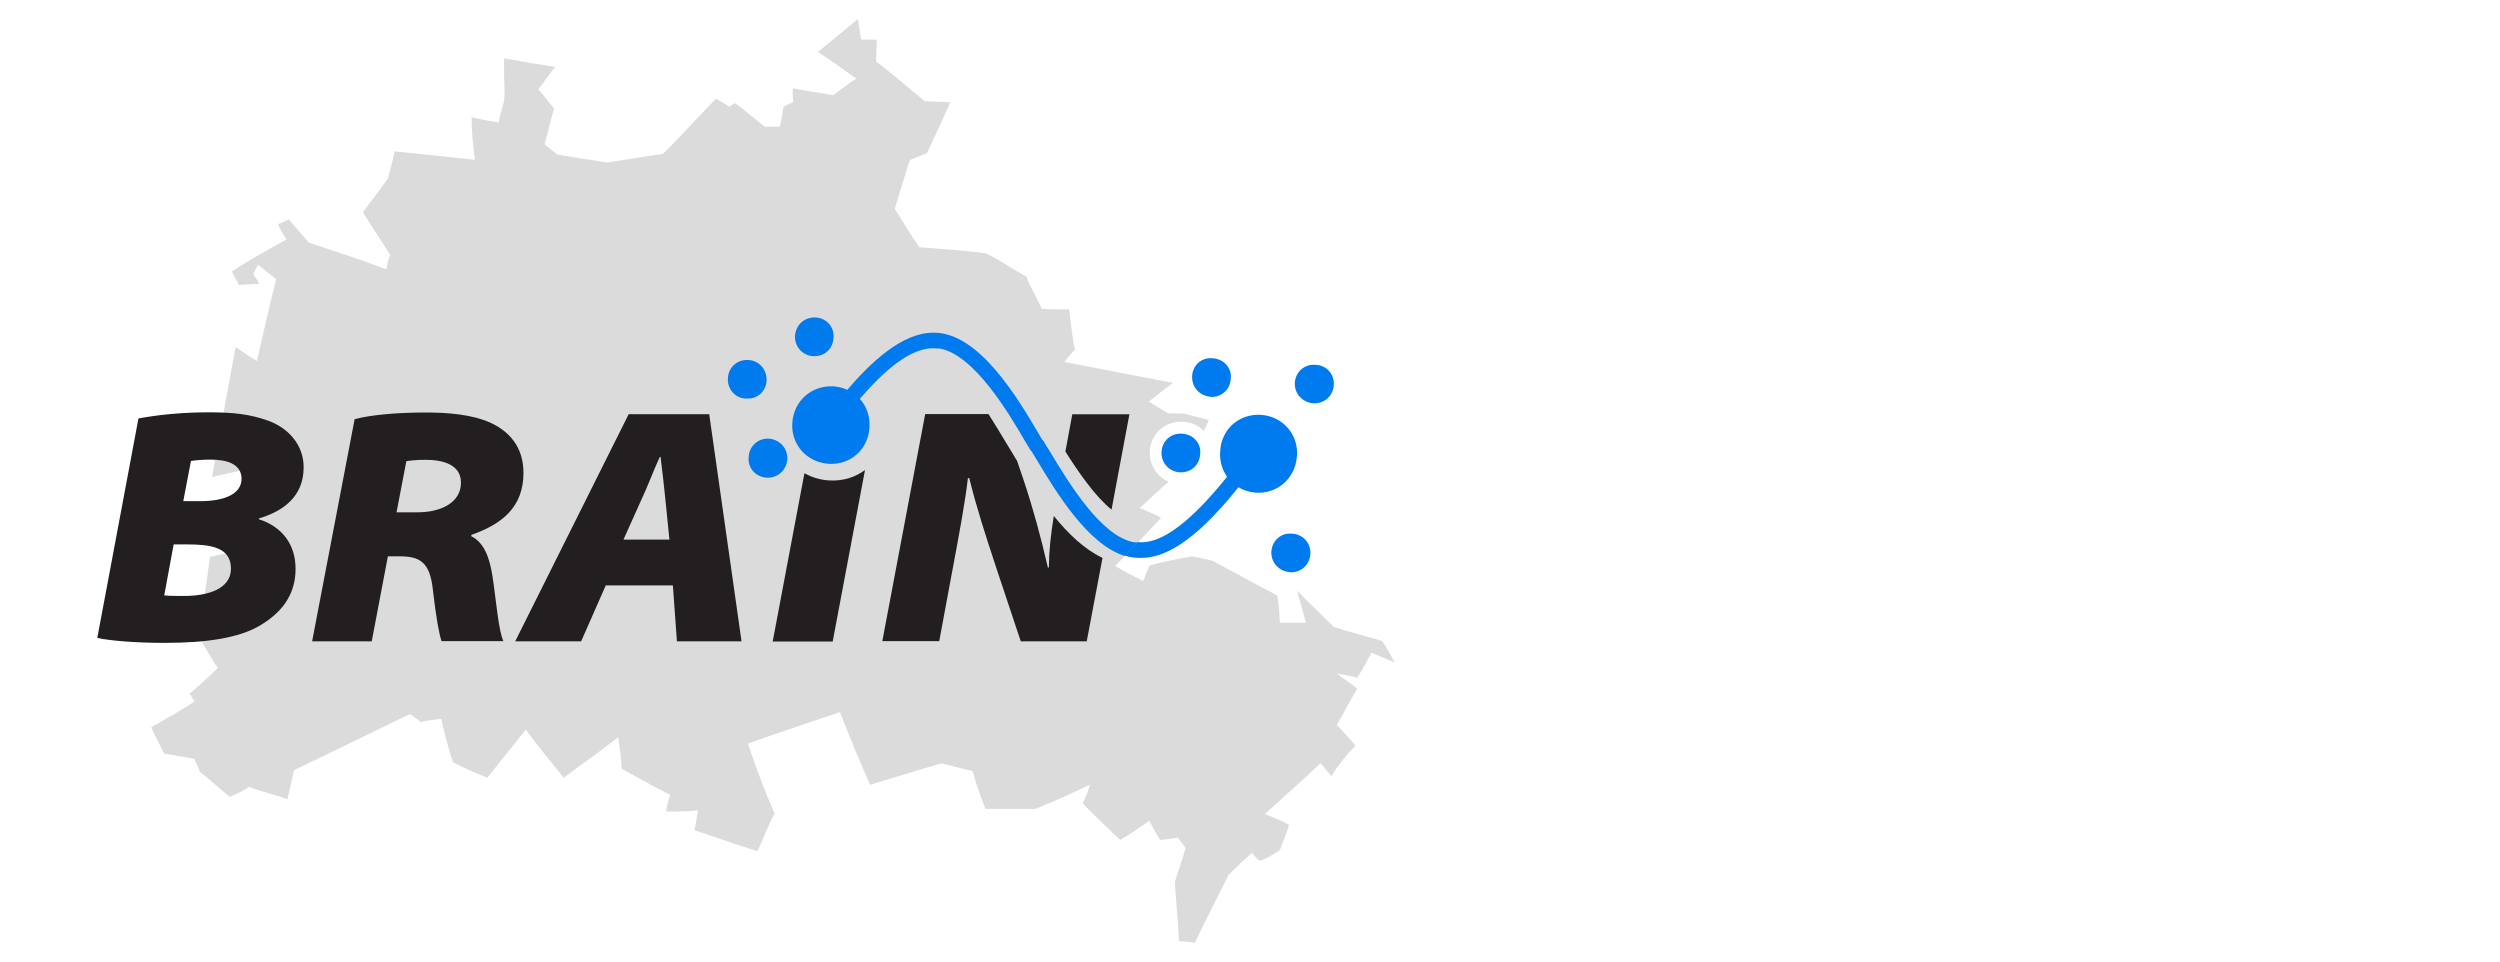 <?xml version="1.0" encoding="UTF-8"?> <svg xmlns="http://www.w3.org/2000/svg" id="BRAIN_logo" viewBox="0 0 130 50"><defs><style>.cls-1{fill:#231f20;}.cls-2{fill:#dbdbdb;}.cls-2,.cls-3,.cls-4{fill-rule:evenodd;}.cls-3{fill:#007bee;}.cls-4{fill:#007bef;}</style></defs><path class="cls-2" d="M71.84,33.32c-.83-.25-1.67-.45-2.48-.72-.62-.62-1.31-1.26-1.92-1.89.17.58.31,1.08.47,1.67h-1.36c-.03-.51-.03-.95-.14-1.42-1.14-.58-2.22-1.2-3.36-1.8-.34-.08-.72-.17-1.06-.23-.72.14-1.44.25-2.19.47-.17.25-.23.56-.36.81-.45-.22-.92-.47-1.45-.78.17-.18.34-.35.51-.52.22-.24.44-.46.67-.7.4-.41.79-.84,1.2-1.28-.17-.14-1.11-.51-1.11-.51l1.5-1.37c-.6-.27-1-.88-.97-1.58.05-.95.81-1.58,1.72-1.54.44.02.82.2,1.09.48l.26-.57-1.29-.33-.84-.02-1-.61,1.26-.97s-3.77-.72-5.65-1.09c.17-.19.34-.45.56-.62-.16-.72-.22-1.44-.3-2.11-.5,0-1,0-1.42-.03-.28-.62-.62-1.14-.81-1.67-.75-.42-1.36-.86-2.11-1.22-1.14-.14-2.27-.23-3.45-.31-.45-.63-.83-1.27-1.28-2,.25-.83.5-1.67.78-2.54.31-.11.59-.24.89-.35.42-.89.81-1.75,1.22-2.65-.44-.03-.92-.03-1.33-.06-.86-.69-1.67-1.42-2.53-2.06,0-.36.03-.72.03-1.14h-.81c-.06-.39-.11-.67-.17-1.06v.03h-.05c-.67.56-1.31,1.08-2.03,1.67.72.47,1.33.92,2,1.39-.39.24-.8.56-1.2.86-.58-.11-1.42-.22-2.11-.36,0,.25,0,.45.03.72-.17.06-.3.13-.51.25-.05.36-.11.72-.19,1.03h-.78c-.5-.39-.98-.81-1.53-1.22-.11.03-.19.08-.3.19-.28-.19-.47-.31-.72-.42-.88.89-1.78,1.92-2.75,2.86-.89.14-1.92.3-2.9.45-.83-.14-1.69-.25-2.61-.42-.17-.16-.42-.33-.64-.52.17-.59.3-1.28.5-1.86-.3-.34-.52-.67-.83-1,.34-.42.56-.81.89-1.17-.89-.13-1.78-.28-2.67-.45,0,.59,0,1.11.03,1.79,0,.63-.24.99-.3,1.55-.5-.08-.97-.16-1.42-.28,0,.78.08,1.47.17,2.22-1.42-.16-2.81-.3-4.17-.44-.08.44-.23.92-.34,1.39-.39.58-.86,1.16-1.31,1.78.45.75.94,1.42,1.42,2.22-.11.25-.17.5-.19.75-1.33-.5-2.65-.94-4.04-1.39-.33-.41-.72-.81-1.05-1.22-.17.11-.42.22-.56.25.13.3.28.56.45.8-.98.56-1.95,1.06-2.84,1.67.11.25.25.45.36.7.36-.03.78-.06,1.05-.06-.05-.19-.24-.36-.28-.47-.05-.11.17-.34.23-.53.3.25.61.51.94.76-.36,1.42-.67,2.81-1,4.25-.41-.23-.72-.48-1.11-.72-.41,2.25-.83,4.47-1.22,6.76.92-.25,1.78-.36,2.67-.62.47.11.97.25,1.47.34-1.15,1.42-2.31,2.89-3.42,4.25-.34.05-.53.13-.83.17-.19,1.42-.39,2.75-.56,4.17.3.52.58,1.08.97,1.61-.5.51-1,.92-1.47,1.34.08.13.19.28.25.41-.67.47-1.5.89-2.25,1.34.22.5.47.94.67,1.36.53.11,1.05.17,1.58.28.08.23.22.47.28.67.53.41,1.03.88,1.56,1.31.33-.17.69-.28,1-.53.69.28,1.33.41,2,.64.12-.51.23-1.03.34-1.5,2.06-.98,4-1.95,6.03-2.92.19.14.36.25.56.42.42-.12.72-.12,1.06-.17.16.72.36,1.47.61,2.25.56.3,1.15.56,1.79.81.63-.78,1.31-1.64,2-2.5.64.86,1.31,1.69,1.98,2.5.94-.72,1.89-1.36,2.83-2.11.06.56.17,1.09.17,1.64.86.47,1.64.92,2.53,1.36-.11.34-.16.59-.22.87.58,0,1.14,0,1.67-.06-.08.34-.11.7-.19,1.03,1.09.36,2.17.75,3.28,1.09.31-.64.53-1.33.89-1.95-.53-1.2-.97-2.42-1.39-3.64,1.56-.56,3.14-1.09,4.79-1.64.5,1.31,1.03,2.56,1.56,3.78,1.22-.36,2.42-.75,3.7-1.11.5.08,1.03.28,1.63.39.19.67.42,1.33.67,1.97h2.61c.94-.39,1.89-.8,2.81-1.25-.08.39-.22.64-.36.97.62.64,1.28,1.26,1.95,1.9.47-.28,1-.64,1.51-1,.19.36.39.72.56,1,.33-.03.64-.06.92-.14.13.19.3.39.41.56-.17.59-.36,1.15-.56,1.75.06.98.17,2.09.22,3.09.28,0,.56.05.83.08.53-1.16,1.17-2.36,1.75-3.53.42-.41.78-.78,1.23-1.14.13.17.19.3.41.41.34-.11.72-.35,1.03-.56.12-.39.34-.8.47-1.31-.39-.22-.78-.36-1.25-.56.94-.88,1.89-1.69,2.89-2.64.19.24.39.45.56.67.36-.58.78-1.11,1.26-1.58-.34-.42-.67-.75-.98-1.09.36-.58.7-1.28,1.06-1.86-.34-.34-.64-.47-1.06-.81.42.08.7.11,1.06.23.28-.42.47-.81.75-1.31.39.17.8.34,1.2.51-.19-.39-.4-.72-.64-1.11Z"></path><path class="cls-1" d="M7.21,21.76c.98-.19,2.28-.32,3.64-.32s2.16.11,3.05.42c1.02.35,1.89,1.21,1.89,2.44,0,1.51-1.05,2.28-2.33,2.66v.04c1.16.37,1.91,1.26,1.91,2.58,0,1.4-.77,2.3-1.84,2.94-1.09.65-2.77.91-4.98.91-1.54,0-2.89-.12-3.49-.26l2.14-11.41ZM8.54,30.96c.3.03.6.03,1.02.03,1.26,0,2.45-.37,2.45-1.42,0-1.12-1.07-1.26-2.28-1.26h-.7l-.49,2.65ZM9.53,26.06h.89c1.28,0,2.14-.39,2.14-1.16s-.75-1-1.61-1c-.47,0-.82.04-1.02.07l-.4,2.09Z"></path><path class="cls-1" d="M18.44,21.8c.82-.23,2.24-.35,3.7-.35,1.1,0,2.38.09,3.36.53.96.44,1.72,1.24,1.72,2.61,0,1.77-1.1,2.66-2.7,3.22l-.02.07c.67.33.95,1.1,1.1,2.03.19,1.19.32,2.93.58,3.43h-3.22c-.12-.35-.28-1.17-.46-2.75-.16-1.35-.67-1.66-1.7-1.66h-.63l-.84,4.42h-3.1l2.21-11.55ZM20.62,26.64h1.09c1.23,0,2.26-.51,2.26-1.54,0-.93-.91-1.19-1.84-1.19-.49,0-.79.04-1,.07l-.51,2.66Z"></path><path class="cls-1" d="M31.5,30.44l-1.28,2.91h-3.43l5.9-11.81h4.19l1.68,11.81h-3.36l-.21-2.91h-3.49ZM34.81,28.06l-.21-2.09c-.07-.67-.16-1.52-.25-2.21h-.04c-.32.68-.63,1.54-.96,2.23l-.93,2.07h2.38Z"></path><path class="cls-1" d="M43.08,24.98c-.46-.03-.88-.17-1.25-.37l-1.65,8.75h3.12l1.68-8.92c-.52.39-1.17.59-1.9.54Z"></path><path class="cls-1" d="M54.8,26.82c-.16.97-.25,1.8-.26,2.69h-.05c-.37-1.59-.75-3.01-1.26-4.54l-.34-1c-.04-.06-.07-.12-.11-.18-.1-.16-.19-.31-.27-.45-.09-.14-.18-.3-.28-.46-.21-.35-.5-.83-.83-1.35h-3.29l-2.23,11.81h2.96l.68-3.66c.35-1.86.68-3.64.81-4.82h.07c.4,1.61.84,2.94,1.37,4.56l1.31,3.93h3.43l.82-4.34c-.95-.45-1.8-1.27-2.54-2.19ZM55.76,21.54l-.36,1.94c.65,1.03,1.54,2.33,2.4,3.02l.93-4.96h-2.98Z"></path><path class="cls-3" d="M42.28,18.52c.58.03,1.03-.36,1.06-.95.06-.56-.36-1.03-.92-1.06-.58-.03-1.03.36-1.08.95-.03.56.39,1.03.95,1.06Z"></path><path class="cls-3" d="M38.8,20.72c.56.06,1.03-.36,1.06-.92.03-.58-.39-1.06-.95-1.08-.56-.03-1.03.36-1.06.95-.03.56.36,1.03.95,1.06Z"></path><path class="cls-3" d="M39.86,24.84c.58.03,1.03-.39,1.08-.95.03-.58-.39-1.03-.95-1.08-.58-.03-1.03.39-1.06.95-.06.58.36,1.03.92,1.08Z"></path><path class="cls-4" d="M61.35,24.56c.56.03,1.03-.36,1.06-.95.06-.56-.36-1.03-.95-1.06-.56-.03-1.03.36-1.06.95-.03.56.39,1.03.95,1.06Z"></path><path class="cls-4" d="M62.94,20.64c.56.03,1.03-.36,1.06-.95.06-.56-.36-1.03-.95-1.06-.56-.06-1.03.36-1.06.92-.03.58.39,1.03.95,1.08Z"></path><path class="cls-4" d="M68.28,20.97c.58.03,1.03-.36,1.08-.95.03-.58-.39-1.03-.95-1.05-.58-.05-1.03.36-1.08.92-.03.58.39,1.03.95,1.08Z"></path><path class="cls-4" d="M67.06,29.76c.58.03,1.03-.36,1.08-.95.03-.58-.39-1.03-.95-1.06-.58-.06-1.03.36-1.08.92-.03.58.39,1.03.95,1.08Z"></path><path class="cls-4" d="M67.44,23.72c-.08,1.14-1,1.97-2.14,1.9-.34-.03-.64-.13-.9-.28-1.34,1.65-3.19,3.67-5.05,3.67h-.02s-.06,0-.09,0c-.25,0-.51-.04-.75-.12.22-.24.44-.46.67-.7h.03c1.54.15,3.37-1.86,4.62-3.4-.26-.36-.4-.83-.36-1.33.06-1.14.97-1.95,2.11-1.89,1.14.08,1.95,1,1.89,2.14Z"></path><path class="cls-4" d="M59.16,28.21c-.23.24-.45.46-.67.7-1.92-.59-3.56-3.3-4.58-5-.09-.15-.18-.29-.26-.43-.03-.03-.07-.07-.09-.11-.07-.11-.13-.23-.21-.35-.89-1.53-2.7-4.6-4.51-4.9-.03,0-.07,0-.1,0h-.04c-1.31-.15-2.81,1.25-3.99,2.62.35.38.54.91.5,1.49-.06,1.14-.98,1.95-2.11,1.89-1.15-.08-1.98-1-1.9-2.14.08-1.14,1-1.95,2.14-1.89.26.02.5.08.72.18,1.26-1.47,2.85-2.95,4.43-2.97.03,0,.06,0,.08,0,2.36,0,4.39,3.46,5.48,5.32.05.08.1.17.14.24.03.03.07.06.09.1.09.16.2.35.33.54.94,1.57,2.66,4.42,4.37,4.7.04,0,.08,0,.12,0l.07.02Z"></path></svg> 
